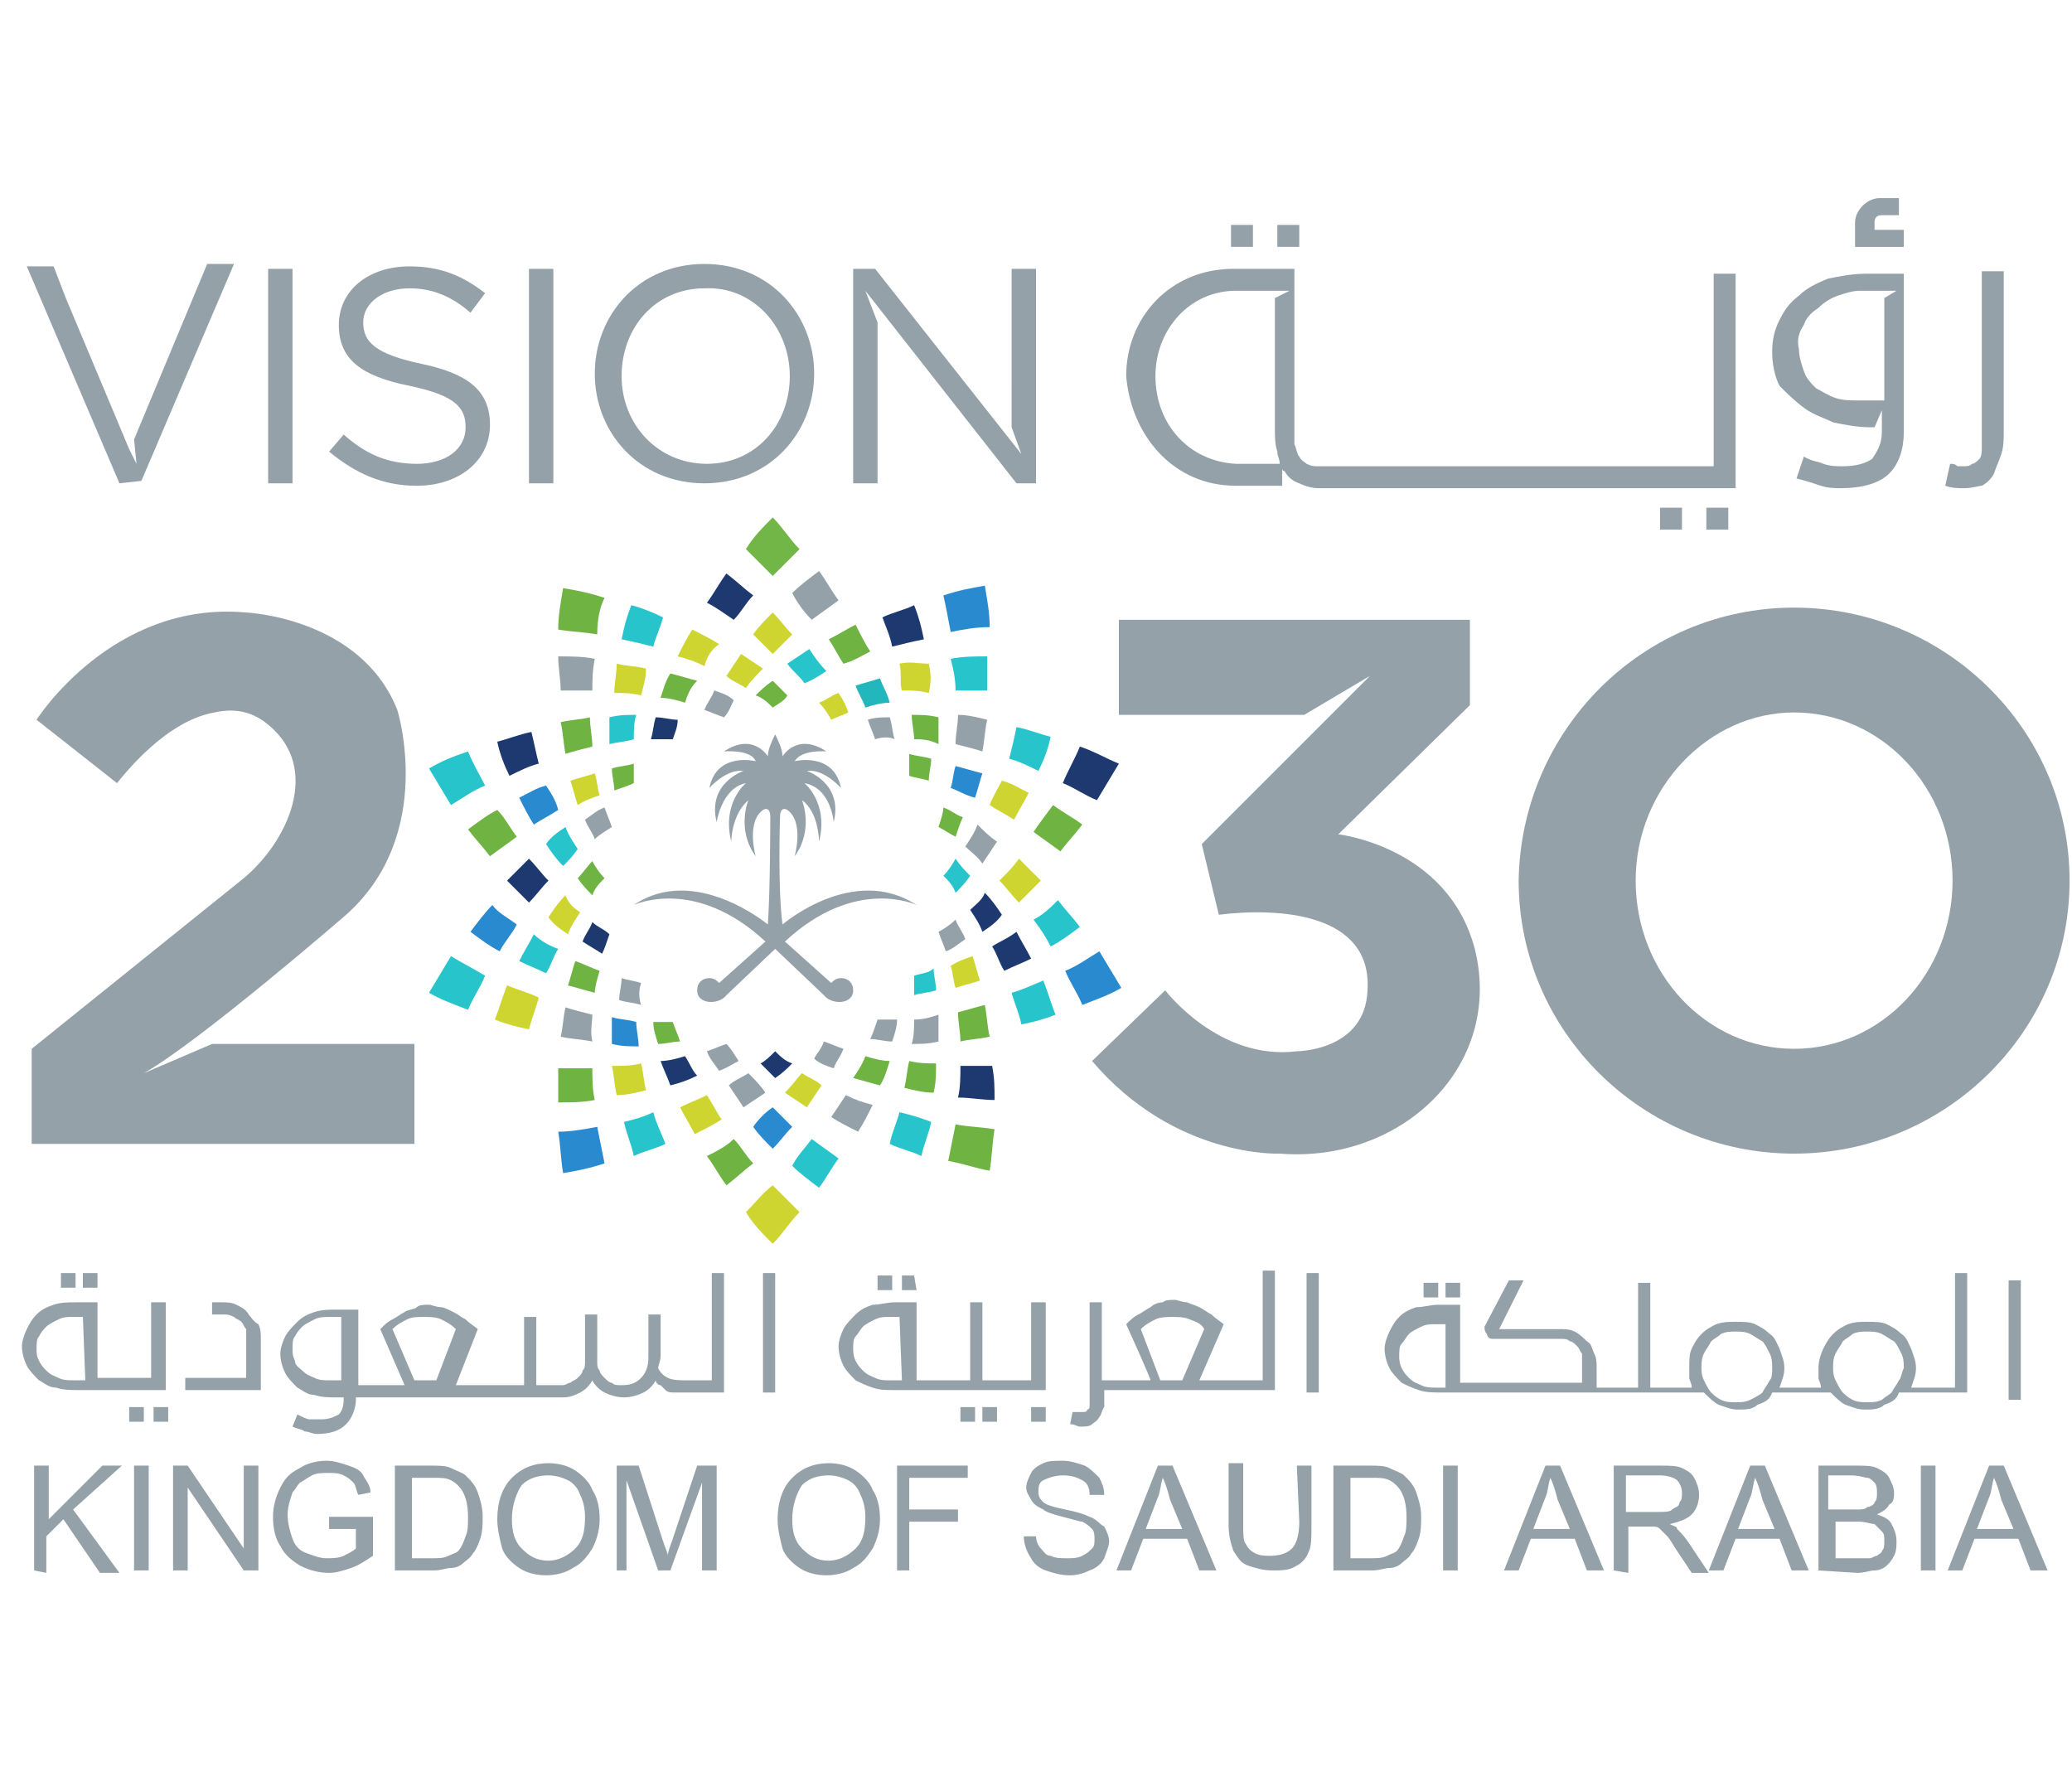 <?xml version="1.0" encoding="utf-8"?>
<!-- Generator: Adobe Illustrator 22.0.1, SVG Export Plug-In . SVG Version: 6.00 Build 0)  -->
<svg width="56" height="48" version="1.1" id="Layer_1" xmlns="http://www.w3.org/2000/svg" xmlns:xlink="http://www.w3.org/1999/xlink" x="0px" y="0px"
	 viewBox="0 0 85 57" style="enable-background:new 0 0 85 57;" xml:space="preserve">
<style type="text/css">
	.st0{fill:#CED430;}
	.st1{fill:#94A1A8;}
	.st2{fill:#71B646;}
	.st3{fill:#22B7BD;}
	.st4{fill:#6FB342;}
	.st5{fill:#28C4CB;}
	.st6{fill:#1D396F;}
	.st7{fill:#2A8ACF;}
</style>
<title>Group 60@3x</title>
<desc>Created with Sketch.</desc>
<g id="Page-1">
	<g id="Group-60">
		<path id="Shape" class="st0" d="M29,37c-0.4,0.2-0.7,0.3-1.1,0.5c0.2,0.4,0.4,0.7,0.6,1.1c0.4-0.2,0.8-0.4,1.1-0.6
			C29.4,37.7,29.2,37.3,29,37"/>
		<path id="Shape_1_" class="st1" d="M4.8,24.2l-3.3-2.6c0,0,3.1-4.9,8.6-4.4c0,0,4.7,0.2,6.2,4c0,0,1.6,5.1-2.1,8.4
			c0,0-6,5.2-8.3,6.5l2.8-1.2H17V39H1.3v-3.9l8.7-7c1.8-1.5,3.2-4.5,1-6.3c-0.6-0.5-1.3-0.7-2.2-0.5C7.1,21.6,5.6,23.2,4.8,24.2"/>
		<path id="Shape_2_" class="st1" d="M45.9,21.4v-3.9h14.4V21l-5.4,5.3c0,0,4.5,0.5,5.6,4.7c1.2,4.8-3,8.8-8,8.4
			c0,0-4.3,0.2-7.7-3.8l3-2.9c0,0,2.2,2.9,5.4,2.5c0,0,2.8,0,2.9-2.5c0.2-3.2-3.7-3.4-6.1-3.1l-0.7-2.9l6.9-6.9l-2.7,1.6H45.9
			L45.9,21.4z"/>
		<path class="st1" d="M73.6,17c-6.2,0-11.2,5-11.3,11.2c0,6.2,5.1,11.2,11.3,11.2c6.2,0,11.3-5,11.3-11.2S79.8,17,73.6,17z
			 M73.6,35.1c-3.6,0-6.5-3.1-6.5-6.9s3-6.9,6.5-6.9c3.6,0,6.5,3.1,6.5,6.9S77.2,35.1,73.6,35.1z"/>
		<path id="Shape_4_" class="st0" d="M31.7,18.9c0.3-0.3,0.5-0.5,0.8-0.8c-0.3-0.3-0.5-0.6-0.8-0.9c-0.3,0.3-0.6,0.6-0.8,0.9
			C31.1,18.3,31.4,18.6,31.7,18.9"/>
		<path id="Shape_5_" class="st2" d="M31.7,15.7c0.4-0.4,0.7-0.7,1.1-1.1c-0.4-0.4-0.7-0.9-1.1-1.3c-0.4,0.4-0.8,0.8-1.1,1.3
			C31,15,31.3,15.3,31.7,15.7"/>
		<path id="Shape_6_" class="st1" d="M33.3,17.5c0.4-0.3,0.7-0.5,1.1-0.8c-0.3-0.4-0.5-0.8-0.8-1.2c-0.4,0.3-0.8,0.6-1.1,0.9
			C32.7,16.8,33,17.2,33.3,17.5"/>
		<path id="Shape_7_" class="st3" d="M35.5,21.1c-0.1-0.3-0.3-0.6-0.4-0.9c0.3-0.1,0.7-0.2,1-0.3c0.1,0.3,0.3,0.6,0.4,1
			C36.2,20.9,35.8,21,35.5,21.1"/>
		<path id="Shape_8_" class="st0" d="M34.1,21.6c-0.1-0.2-0.3-0.5-0.5-0.7c0.3-0.1,0.5-0.3,0.8-0.4c0.2,0.3,0.3,0.5,0.4,0.8
			C34.6,21.4,34.3,21.5,34.1,21.6"/>
		<path id="Shape_9_" class="st4" d="M34.6,19.3c-0.2-0.3-0.4-0.7-0.6-1c0.4-0.2,0.7-0.4,1.1-0.6c0.2,0.4,0.4,0.8,0.6,1.1
			C35.3,19,35,19.2,34.6,19.3"/>
		<path id="Shape_10_" class="st5" d="M33,20.1c-0.2-0.3-0.5-0.5-0.7-0.8c0.3-0.2,0.6-0.4,0.9-0.6c0.2,0.3,0.4,0.6,0.7,0.9
			C33.6,19.8,33.3,20,33,20.1"/>
		<path id="Shape_11_" class="st6" d="M30.1,17.5c0.3-0.3,0.5-0.7,0.8-1c-0.4-0.3-0.7-0.6-1.1-0.9c-0.3,0.4-0.5,0.8-0.8,1.2
			C29.4,17,29.8,17.3,30.1,17.5"/>
		<path id="Shape_12_" class="st7" d="M31.7,37.5c0.3,0.3,0.5,0.5,0.8,0.8c-0.3,0.3-0.5,0.6-0.8,0.9c-0.3-0.3-0.6-0.6-0.8-0.9
			C31.1,38,31.4,37.7,31.7,37.5"/>
		<path id="Shape_13_" class="st0" d="M31.7,40.7c0.4,0.4,0.7,0.7,1.1,1.1c-0.4,0.4-0.7,0.9-1.1,1.3c-0.4-0.4-0.8-0.8-1.1-1.3
			C31,41.4,31.3,41,31.7,40.7"/>
		<path id="Shape_14_" class="st5" d="M33.3,38.8c0.4,0.3,0.7,0.5,1.1,0.8c-0.3,0.4-0.5,0.8-0.8,1.2c-0.4-0.3-0.8-0.6-1.1-0.9
			C32.7,39.5,33,39.2,33.3,38.8"/>
		<path id="Shape_15_" class="st4" d="M30.1,38.8c0.3,0.3,0.5,0.7,0.8,1c-0.4,0.3-0.7,0.6-1.1,0.9c-0.3-0.4-0.5-0.8-0.8-1.2
			C29.4,39.3,29.8,39.1,30.1,38.8"/>
		<path id="Shape_16_" class="st0" d="M37,20.4c0.4,0,0.7,0,1.1,0.1c0.1-0.4,0.1-0.8,0-1.2c-0.4,0-0.8-0.1-1.2,0
			C37,19.7,36.9,20.1,37,20.4"/>
		<path id="Shape_17_" class="st7" d="M39,18c0.5-0.1,1-0.2,1.6-0.2c0-0.6-0.1-1.1-0.2-1.7c-0.6,0.1-1.1,0.2-1.7,0.4
			C38.8,16.9,38.9,17.5,39,18"/>
		<path id="Shape_18_" class="st5" d="M39.2,20.4h1.3V19c-0.5,0-1,0-1.5,0.1C39.1,19.5,39.2,19.9,39.2,20.4"/>
		<path id="Shape_19_" class="st1" d="M39.2,22.6c0-0.4,0.1-0.8,0.1-1.2c0.4,0,0.8,0.1,1.2,0.2c-0.1,0.4-0.1,0.8-0.2,1.3
			C40,22.8,39.6,22.7,39.2,22.6"/>
		<path id="Shape_20_" class="st4" d="M37.5,22.4c0-0.3-0.1-0.7-0.1-1c0.4,0,0.7,0,1.1,0.1v1.1C38.1,22.4,37.8,22.4,37.5,22.4"/>
		<path id="Shape_21_" class="st1" d="M35.9,22.4c-0.1-0.3-0.2-0.5-0.3-0.8c0.3-0.1,0.6-0.1,0.9-0.1c0.1,0.3,0.1,0.6,0.2,0.9
			C36.5,22.3,36.2,22.3,35.9,22.4"/>
		<path id="Shape_22_" class="st6" d="M36.6,18.6c0.4-0.1,0.8-0.2,1.3-0.3c-0.1-0.5-0.2-0.9-0.4-1.4c-0.4,0.2-0.9,0.3-1.3,0.5
			C36.3,17.7,36.5,18.1,36.6,18.6"/>
		<path id="Shape_23_" class="st0" d="M26.3,35.7c0.1,0.4,0.1,0.7,0.2,1.1c-0.4,0.1-0.8,0.2-1.2,0.2c-0.1-0.4-0.1-0.8-0.2-1.2
			C25.6,35.8,25.9,35.8,26.3,35.7"/>
		<path id="Shape_24_" class="st7" d="M26.1,34c0,0.3,0.1,0.7,0.1,1c-0.4,0-0.7,0-1.1-0.1v-1.1C25.4,33.9,25.8,33.9,26.1,34"/>
		<path id="Shape_25_" class="st7" d="M24.5,38.3c0.1,0.5,0.2,1,0.3,1.5c-0.6,0.2-1.1,0.3-1.7,0.4c-0.1-0.6-0.1-1.1-0.2-1.7
			C23.4,38.5,24,38.4,24.5,38.3"/>
		<path id="Shape_26_" class="st5" d="M26.8,37.7c0.1,0.4,0.3,0.8,0.5,1.3c-0.4,0.2-0.9,0.3-1.3,0.5c-0.1-0.5-0.3-0.9-0.4-1.4
			C26,38,26.4,37.9,26.8,37.7"/>
		<path id="Shape_27_" class="st1" d="M30.7,36.1c-0.3,0.2-0.6,0.3-0.8,0.5c0.2,0.3,0.4,0.6,0.6,0.9c0.3-0.2,0.6-0.4,0.9-0.6
			C31.2,36.6,30.9,36.3,30.7,36.1"/>
		<path id="Shape_28_" class="st1" d="M29.8,34.9c-0.3,0.1-0.5,0.2-0.8,0.3c0.1,0.3,0.3,0.5,0.5,0.8c0.3-0.1,0.6-0.3,0.8-0.4
			C30.1,35.3,30,35.1,29.8,34.9"/>
		<path id="Shape_29_" class="st6" d="M28.1,35.4c-0.3,0.1-0.7,0.2-1,0.2c0.1,0.3,0.3,0.7,0.4,1c0.4-0.1,0.7-0.2,1.1-0.4
			C28.4,36,28.3,35.7,28.1,35.4"/>
		<path id="Shape_30_" class="st4" d="M27.6,34h-0.8c0,0.3,0.1,0.6,0.2,0.9c0.3,0,0.6-0.1,0.9-0.1C27.8,34.5,27.7,34.3,27.6,34"/>
		<path id="Shape_31_" class="st4" d="M24.3,35.9c0,0.4,0,0.9,0.1,1.3c-0.5,0.1-1,0.1-1.5,0.1v-1.4C23.4,35.9,23.8,35.9,24.3,35.9"
			/>
		<path id="Shape_32_" class="st0" d="M40.6,25.1c0.3,0.2,0.7,0.4,1,0.6c0.2-0.4,0.4-0.7,0.6-1.1c-0.4-0.2-0.7-0.4-1.1-0.5
			C40.9,24.5,40.7,24.8,40.6,25.1"/>
		<path id="Shape_33_" class="st4" d="M37.3,23.9c0.3,0.1,0.5,0.1,0.8,0.2c0-0.3,0.1-0.6,0.1-0.9c-0.3-0.1-0.6-0.1-0.9-0.2V23.9"/>
		<path id="Shape_34_" class="st7" d="M39,24.4c0.3,0.1,0.6,0.3,1,0.4c0.1-0.3,0.2-0.7,0.3-1c-0.4-0.1-0.7-0.2-1.1-0.3
			C39.1,23.8,39.1,24.1,39,24.4"/>
		<path id="Shape_35_" class="st6" d="M43.6,24.2c0.5,0.2,0.9,0.5,1.4,0.7c0.3-0.5,0.6-1,0.9-1.5c-0.5-0.2-1-0.5-1.6-0.7
			C44.1,23.2,43.8,23.7,43.6,24.2"/>
		<path id="Shape_36_" class="st4" d="M42.4,26.2c0.4,0.3,0.7,0.5,1.1,0.8c0.3-0.4,0.6-0.7,0.9-1.1c-0.4-0.3-0.8-0.5-1.2-0.8
			C42.9,25.5,42.6,25.9,42.4,26.2"/>
		<path id="Shape_37_" class="st5" d="M41.4,23.2c0.4,0.1,0.8,0.3,1.2,0.5c0.2-0.4,0.4-0.9,0.5-1.4c-0.4-0.1-0.9-0.3-1.4-0.4
			C41.6,22.4,41.5,22.8,41.4,23.2"/>
		<path id="Shape_38_" class="st5" d="M22.9,31c-0.2,0.3-0.3,0.7-0.5,1c-0.4-0.2-0.7-0.3-1.1-0.5c0.2-0.4,0.4-0.7,0.6-1.1
			C22.2,30.7,22.6,30.9,22.9,31"/>
		<path id="Shape_39_" class="st4" d="M24.8,28.1c-0.2,0.2-0.4,0.4-0.5,0.7c-0.2-0.2-0.4-0.4-0.6-0.7c0.2-0.2,0.4-0.5,0.6-0.7
			C24.4,27.6,24.6,27.9,24.8,28.1"/>
		<path id="Shape_40_" class="st0" d="M23.8,29.5c-0.2,0.3-0.4,0.6-0.5,0.9c-0.3-0.2-0.6-0.4-0.8-0.7c0.2-0.3,0.4-0.6,0.7-0.9
			C23.3,29.1,23.5,29.3,23.8,29.5"/>
		<path id="Shape_41_" class="st5" d="M19.9,32.1c-0.2,0.5-0.5,0.9-0.7,1.4c-0.5-0.2-1.1-0.4-1.6-0.7c0.3-0.5,0.6-1,0.9-1.5
			C19,31.6,19.4,31.8,19.9,32.1"/>
		<path id="Shape_42_" class="st0" d="M22.1,33c-0.1,0.4-0.3,0.9-0.4,1.3c-0.5-0.1-0.9-0.2-1.4-0.4c0.2-0.5,0.3-0.9,0.5-1.4
			C21.3,32.7,21.7,32.8,22.1,33"/>
		<path id="Shape_43_" class="st1" d="M26.3,32.4c-0.3-0.1-0.5-0.1-0.8-0.2c0,0.3-0.1,0.6-0.1,0.9c0.3,0.1,0.6,0.1,0.9,0.2
			C26.2,33,26.2,32.7,26.3,32.4"/>
		<path id="Shape_44_" class="st1" d="M24.3,33.7c-0.4-0.1-0.8-0.2-1.1-0.3c-0.1,0.4-0.1,0.8-0.2,1.2c0.4,0.1,0.8,0.1,1.3,0.2
			C24.2,34.4,24.3,34,24.3,33.7"/>
		<path id="Shape_45_" class="st4" d="M24.6,31.9c-0.3-0.1-0.7-0.3-1-0.4c-0.1,0.3-0.2,0.7-0.3,1c0.4,0.1,0.7,0.2,1.1,0.3
			C24.4,32.6,24.5,32.2,24.6,31.9"/>
		<path id="Shape_46_" class="st6" d="M25,30.4c-0.2-0.2-0.5-0.3-0.7-0.5c-0.1,0.3-0.3,0.5-0.4,0.8c0.3,0.2,0.5,0.3,0.8,0.5
			C24.8,31,24.9,30.7,25,30.4"/>
		<path id="Shape_47_" class="st7" d="M21.2,30c-0.2,0.4-0.5,0.7-0.7,1.1c-0.4-0.2-0.8-0.5-1.2-0.8c0.3-0.4,0.6-0.8,0.9-1.1
			C20.4,29.5,20.8,29.7,21.2,30"/>
		<path id="Shape_48_" class="st6" d="M40.7,30.9c0.2,0.3,0.3,0.7,0.5,1c0.4-0.2,0.7-0.3,1.1-0.5c-0.2-0.4-0.4-0.7-0.6-1.1
			C41.3,30.6,41,30.7,40.7,30.9"/>
		<path id="Shape_49_" class="st1" d="M39.6,26.8c0.2,0.2,0.5,0.4,0.7,0.7c0.2-0.3,0.4-0.6,0.6-0.9c-0.3-0.2-0.5-0.4-0.8-0.7
			C40,26.2,39.8,26.5,39.6,26.8"/>
		<path id="Shape_50_" class="st5" d="M38.7,28c0.2,0.2,0.4,0.4,0.5,0.7c0.2-0.2,0.4-0.4,0.6-0.7c-0.2-0.2-0.4-0.4-0.6-0.7
			C39.1,27.5,38.9,27.8,38.7,28"/>
		<path id="Shape_51_" class="st0" d="M41,28.2c0.3,0.3,0.5,0.6,0.8,0.9c0.3-0.3,0.6-0.6,0.9-0.9c-0.3-0.3-0.6-0.6-0.9-0.9
			C41.6,27.6,41.3,27.9,41,28.2"/>
		<path id="Shape_52_" class="st6" d="M39.8,29.4c0.2,0.3,0.4,0.6,0.5,0.9c0.3-0.2,0.6-0.4,0.8-0.7c-0.2-0.3-0.4-0.6-0.7-0.9
			C40.3,29,40,29.2,39.8,29.4"/>
		<path id="Shape_53_" class="st7" d="M43.7,31.9c0.2,0.5,0.5,0.9,0.7,1.4c0.5-0.2,1.1-0.4,1.6-0.7c-0.3-0.5-0.6-1-0.9-1.5
			C44.6,31.4,44.2,31.7,43.7,31.9"/>
		<path id="Shape_54_" class="st4" d="M38.5,26c0.2,0.1,0.5,0.3,0.7,0.4c0.1-0.3,0.2-0.6,0.3-0.8c-0.3-0.1-0.5-0.3-0.8-0.4
			C38.7,25.4,38.6,25.7,38.5,26"/>
		<path id="Shape_55_" class="st5" d="M41.5,32.8c0.1,0.4,0.3,0.8,0.4,1.3c0.5-0.1,0.9-0.2,1.4-0.4c-0.2-0.5-0.3-0.9-0.5-1.4
			C42.3,32.5,41.9,32.7,41.5,32.8"/>
		<path id="Shape_56_" class="st5" d="M42.4,29.8c0.3,0.4,0.5,0.7,0.7,1.1c0.4-0.2,0.8-0.5,1.2-0.8c-0.3-0.4-0.6-0.7-0.9-1.1
			C43.1,29.3,42.8,29.6,42.4,29.8"/>
		<path id="Shape_57_" class="st7" d="M22.9,25.3c-0.3,0.2-0.7,0.4-1,0.6c-0.2-0.3-0.4-0.7-0.6-1.1c0.4-0.2,0.7-0.4,1.1-0.5
			C22.6,24.6,22.8,24.9,22.9,25.3"/>
		<path id="Shape_58_" class="st5" d="M19.9,24.3c-0.5,0.2-0.9,0.5-1.4,0.8c-0.3-0.5-0.6-1-0.9-1.5c0.5-0.3,1-0.5,1.6-0.7
			C19.4,23.4,19.7,23.9,19.9,24.3"/>
		<path id="Shape_59_" class="st4" d="M21.2,26.4c-0.4,0.3-0.7,0.5-1.1,0.8c-0.3-0.4-0.6-0.7-0.9-1.1c0.4-0.3,0.8-0.6,1.2-0.8
			C20.7,25.6,20.9,26,21.2,26.4"/>
		<path id="Shape_60_" class="st6" d="M22.5,28.2c-0.3-0.3-0.5-0.6-0.8-0.9c-0.3,0.3-0.6,0.6-0.9,0.9c0.3,0.3,0.6,0.6,0.9,0.9
			C22,28.8,22.2,28.5,22.5,28.2"/>
		<path id="Shape_61_" class="st5" d="M23.7,26.9c-0.2-0.3-0.4-0.6-0.5-0.9c-0.3,0.2-0.6,0.4-0.8,0.7c0.2,0.3,0.4,0.6,0.7,0.9
			C23.3,27.4,23.5,27.2,23.7,26.9"/>
		<path id="Shape_62_" class="st6" d="M22.1,23.4c-0.4,0.1-0.8,0.3-1.2,0.5c-0.2-0.4-0.4-0.9-0.5-1.4c0.4-0.1,0.9-0.3,1.4-0.4
			C21.9,22.5,22,23,22.1,23.4"/>
		<path id="Shape_63_" class="st4" d="M37.3,35.6c-0.1,0.4-0.1,0.7-0.2,1.1c0.4,0.1,0.8,0.2,1.2,0.2c0.1-0.4,0.1-0.8,0.1-1.2
			C38.1,35.7,37.7,35.7,37.3,35.6"/>
		<path id="Shape_64_" class="st0" d="M39,31.7c0.1,0.3,0.1,0.6,0.2,0.9c0.3-0.1,0.7-0.2,1-0.3c-0.1-0.3-0.2-0.7-0.3-1
			C39.6,31.4,39.3,31.5,39,31.7"/>
		<path id="Shape_65_" class="st5" d="M37.5,32.1v0.8c0.3-0.1,0.6-0.1,0.9-0.2c0-0.3-0.1-0.6-0.1-0.9C38.1,32,37.8,32,37.5,32.1"/>
		<path id="Shape_66_" class="st4" d="M39.3,33.6c0,0.4,0.1,0.8,0.1,1.2c0.4-0.1,0.8-0.1,1.2-0.2c-0.1-0.4-0.1-0.8-0.2-1.3
			C40,33.4,39.7,33.5,39.3,33.6"/>
		<path id="Shape_67_" class="st1" d="M37.5,33.9c0,0.3,0,0.7-0.1,1c0.4,0,0.7,0,1.1-0.1v-1.1C38.2,33.8,37.9,33.9,37.5,33.9"/>
		<path id="Shape_68_" class="st4" d="M39.2,38.2c-0.1,0.5-0.2,1-0.3,1.5c0.6,0.1,1.1,0.3,1.7,0.4c0.1-0.6,0.1-1.1,0.2-1.7
			C40.2,38.3,39.7,38.3,39.2,38.2"/>
		<path id="Shape_69_" class="st1" d="M38.5,30.3c0.1,0.3,0.2,0.5,0.3,0.8c0.3-0.1,0.5-0.3,0.8-0.5c-0.1-0.3-0.3-0.5-0.4-0.8
			C39,30,38.7,30.2,38.5,30.3"/>
		<path id="Shape_70_" class="st5" d="M36.9,37.7c-0.1,0.4-0.3,0.8-0.4,1.3c0.4,0.2,0.9,0.3,1.3,0.5c0.1-0.5,0.3-0.9,0.4-1.4
			C37.7,37.9,37.3,37.8,36.9,37.7"/>
		<path id="Shape_71_" class="st0" d="M32.9,36.1c0.3,0.2,0.6,0.3,0.8,0.5c-0.2,0.3-0.4,0.6-0.6,0.9c-0.3-0.2-0.6-0.4-0.9-0.6
			C32.5,36.6,32.7,36.3,32.9,36.1"/>
		<path id="Shape_72_" class="st1" d="M33.8,34.8c0.3,0.1,0.5,0.2,0.8,0.3c-0.1,0.3-0.3,0.5-0.4,0.8c-0.3-0.1-0.6-0.2-0.8-0.4
			C33.5,35.3,33.7,35.1,33.8,34.8"/>
		<path id="Shape_73_" class="st1" d="M34.7,37c0.4,0.2,0.7,0.3,1.1,0.4c-0.2,0.4-0.4,0.8-0.6,1.1c-0.4-0.2-0.8-0.4-1.1-0.6
			C34.3,37.6,34.5,37.3,34.7,37"/>
		<path id="Shape_74_" class="st4" d="M35.5,35.4c0.3,0.1,0.7,0.2,1,0.2c-0.1,0.3-0.2,0.7-0.4,1c-0.4-0.1-0.7-0.2-1.1-0.3
			C35.2,36,35.4,35.7,35.5,35.4"/>
		<path id="Shape_75_" class="st6" d="M31.8,35.2c0.2,0.2,0.4,0.4,0.7,0.5c-0.2,0.2-0.4,0.4-0.7,0.6c-0.2-0.2-0.4-0.4-0.6-0.6
			C31.4,35.6,31.6,35.4,31.8,35.2"/>
		<path id="Shape_76_" class="st1" d="M36,33.9h0.8c0,0.3-0.1,0.6-0.2,0.9c-0.3,0-0.6-0.1-0.9-0.1C35.8,34.5,35.9,34.2,36,33.9"/>
		<path id="Shape_77_" class="st6" d="M39.4,35.8c0,0.4,0,0.9-0.1,1.3c0.5,0,1,0.1,1.5,0.1c0-0.5,0-0.9-0.1-1.4
			C40.3,35.8,39.8,35.8,39.4,35.8"/>
		<path id="Shape_78_" class="st0" d="M26.3,20.6c-0.4-0.1-0.7-0.1-1.1-0.1c0-0.4,0.1-0.8,0.1-1.2c0.4,0.1,0.8,0.1,1.2,0.2
			C26.5,19.9,26.4,20.2,26.3,20.6"/>
		<path id="Shape_79_" class="st0" d="M30.6,20.3c-0.3-0.2-0.6-0.3-0.8-0.5c0.2-0.3,0.4-0.6,0.6-0.9c0.3,0.2,0.6,0.4,0.9,0.6
			C31.1,19.7,30.8,20,30.6,20.3"/>
		<path id="Shape_80_" class="st1" d="M29.7,21.5c-0.3-0.1-0.5-0.2-0.8-0.3c0.1-0.3,0.3-0.5,0.4-0.8c0.3,0.1,0.6,0.2,0.8,0.4
			C30,21,29.9,21.3,29.7,21.5"/>
		<path id="Shape_81_" class="st0" d="M28.9,19.4c-0.4-0.2-0.7-0.3-1.1-0.4c0.2-0.4,0.4-0.8,0.6-1.1c0.4,0.2,0.8,0.4,1.1,0.6
			C29.2,18.7,29,19,28.9,19.4"/>
		<path id="Shape_82_" class="st4" d="M28.1,20.9c-0.3-0.1-0.7-0.2-1-0.2c0.1-0.3,0.2-0.7,0.4-1c0.4,0.1,0.7,0.2,1.1,0.3
			C28.3,20.3,28.2,20.6,28.1,20.9"/>
		<path id="Shape_83_" class="st4" d="M24.5,18.1c-0.5-0.1-1-0.1-1.6-0.2c0-0.6,0.1-1.1,0.2-1.7c0.6,0.1,1.1,0.2,1.7,0.4
			C24.6,17,24.5,17.5,24.5,18.1"/>
		<path id="Shape_84_" class="st4" d="M31.7,21.1c-0.2-0.2-0.4-0.4-0.7-0.5c0.2-0.2,0.4-0.4,0.7-0.6c0.2,0.2,0.4,0.4,0.6,0.6
			C32.2,20.8,32,20.9,31.7,21.1"/>
		<path id="Shape_85_" class="st1" d="M24.3,20.4H23c0-0.5-0.1-0.9-0.1-1.4c0.5,0,1,0,1.5,0.1C24.3,19.6,24.3,20,24.3,20.4"/>
		<path id="Shape_86_" class="st0" d="M24.6,24.7c-0.1-0.3-0.1-0.6-0.2-0.9c-0.3,0.1-0.7,0.2-1,0.3c0.1,0.3,0.2,0.7,0.3,1
			C24,24.9,24.3,24.8,24.6,24.7"/>
		<path id="Shape_87_" class="st4" d="M26,24.2v-0.8c-0.3,0.1-0.6,0.1-0.9,0.2c0,0.3,0.1,0.6,0.1,0.9C25.5,24.4,25.8,24.3,26,24.2"
			/>
		<path id="Shape_88_" class="st4" d="M24.3,22.7c0-0.4-0.1-0.8-0.1-1.2c-0.4,0.1-0.8,0.1-1.2,0.2c0.1,0.4,0.1,0.8,0.2,1.3
			C23.5,22.9,23.9,22.8,24.3,22.7"/>
		<path id="Shape_89_" class="st5" d="M26,22.4c0-0.3,0-0.7,0.1-1c-0.4,0-0.7,0-1.1,0.1v1.1C25.4,22.5,25.7,22.5,26,22.4"/>
		<path id="Shape_90_" class="st1" d="M25.1,26c-0.1-0.3-0.2-0.5-0.3-0.8c-0.3,0.1-0.5,0.3-0.8,0.5c0.1,0.3,0.3,0.5,0.4,0.8
			C24.6,26.3,24.8,26.2,25.1,26"/>
		<path id="Shape_91_" class="st6" d="M27.6,22.4c0.1-0.3,0.2-0.5,0.2-0.8c-0.3,0-0.6-0.1-0.9-0.1c-0.1,0.3-0.1,0.6-0.2,0.9
			C27,22.4,27.3,22.4,27.6,22.4"/>
		<path id="Shape_92_" class="st5" d="M26.8,18.6c-0.4-0.1-0.8-0.2-1.3-0.3c0.1-0.5,0.2-0.9,0.4-1.4c0.4,0.1,0.9,0.3,1.3,0.5
			C27.1,17.8,26.9,18.2,26.8,18.6"/>
		<path id="Shape_93_" class="st1" d="M1.4,56.5v-4.3H2v2.2l2.2-2.2H5L3,54l1.9,2.6H4.1l-1.5-2.2l-0.7,0.7v1.5L1.4,56.5L1.4,56.5z
			 M79.9,56.5l1.7-4.3h0.6l1.8,4.3h-0.7l-0.5-1.3H81l-0.5,1.3H79.9z M81.1,54.8h1.5l-0.5-1.2c-0.1-0.4-0.2-0.7-0.3-0.9
			c-0.1,0.3-0.1,0.6-0.2,0.8L81.1,54.8z M78.8,52.2h0.6v4.3h-0.6V52.2z M74.6,56.5v-4.3h1.6c0.3,0,0.6,0,0.8,0.1
			c0.2,0.1,0.4,0.2,0.5,0.4s0.2,0.4,0.2,0.6s0,0.4-0.2,0.5c-0.1,0.2-0.3,0.3-0.5,0.4c0.3,0.1,0.5,0.2,0.6,0.4
			c0.1,0.2,0.2,0.4,0.2,0.7c0,0.2,0,0.4-0.1,0.6c-0.1,0.2-0.2,0.3-0.3,0.4c-0.1,0.1-0.3,0.2-0.5,0.2c-0.2,0-0.4,0.1-0.7,0.1
			L74.6,56.5L74.6,56.5z M75.2,54h0.9c0.3,0,0.4,0,0.5-0.1c0.1,0,0.3-0.1,0.3-0.2c0.1-0.1,0.1-0.2,0.1-0.4c0-0.1,0-0.3-0.1-0.4
			c-0.1-0.1-0.2-0.2-0.3-0.2s-0.3-0.1-0.7-0.1H75V54H75.2z M75.2,56h1.1h0.4c0.1,0,0.2-0.1,0.3-0.1c0.1-0.1,0.2-0.1,0.2-0.2
			c0.1-0.1,0.1-0.2,0.1-0.4s0-0.3-0.1-0.4c-0.1-0.1-0.2-0.2-0.3-0.3c-0.1,0-0.4-0.1-0.6-0.1h-1V56H75.2z M70.1,56.5l1.7-4.3h0.6
			l1.8,4.3h-0.7L73,55.2h-1.8l-0.5,1.3H70.1z M71.3,54.8h1.5l-0.5-1.2c-0.1-0.4-0.2-0.7-0.3-0.9c-0.1,0.3-0.1,0.6-0.2,0.8L71.3,54.8
			z M66.2,56.5v-4.3h1.9c0.4,0,0.7,0,0.9,0.1c0.2,0.1,0.4,0.2,0.5,0.4s0.2,0.4,0.2,0.7c0,0.3-0.1,0.6-0.3,0.8
			c-0.2,0.2-0.5,0.3-0.9,0.4c0.2,0.1,0.3,0.1,0.3,0.2c0.2,0.2,0.3,0.3,0.5,0.6l0.8,1.2h-0.7l-0.6-0.9c-0.2-0.3-0.3-0.5-0.4-0.6
			c-0.1-0.1-0.2-0.2-0.3-0.3c-0.1-0.1-0.2-0.1-0.3-0.1h-0.3h-0.7v1.9L66.2,56.5L66.2,56.5z M66.8,54.1H68c0.3,0,0.5,0,0.6-0.1
			s0.3-0.1,0.3-0.3c0.1-0.1,0.1-0.2,0.1-0.4s-0.1-0.4-0.2-0.5c-0.1-0.1-0.4-0.2-0.7-0.2h-1.4v1.5H66.8z M61.7,56.5l1.7-4.3H64
			l1.8,4.3h-0.7l-0.5-1.3h-1.8l-0.5,1.3H61.7z M62.9,54.8h1.5l-0.5-1.2c-0.1-0.4-0.2-0.7-0.3-0.9c-0.1,0.3-0.1,0.6-0.2,0.8
			L62.9,54.8z M59.2,52.2h0.6v4.3h-0.6V52.2z M54.7,56.5v-4.3h1.5c0.3,0,0.6,0,0.8,0.1c0.2,0.1,0.5,0.2,0.6,0.3
			c0.2,0.2,0.4,0.4,0.5,0.7c0.1,0.3,0.2,0.6,0.2,1c0,0.3,0,0.6-0.1,0.9c-0.1,0.3-0.2,0.5-0.3,0.6c-0.1,0.2-0.3,0.3-0.4,0.4
			c-0.1,0.1-0.3,0.2-0.5,0.2s-0.4,0.1-0.7,0.1H54.7z M55.3,56h0.9c0.3,0,0.5,0,0.7-0.1c0.2-0.1,0.3-0.1,0.4-0.2
			c0.1-0.1,0.2-0.3,0.3-0.6c0.1-0.2,0.1-0.5,0.1-0.8c0-0.5-0.1-0.8-0.2-1s-0.3-0.4-0.5-0.5c-0.2-0.1-0.4-0.1-0.7-0.1h-0.9V56H55.3z
			 M53.2,52.2h0.6v2.5c0,0.4,0,0.8-0.1,1c-0.1,0.3-0.3,0.5-0.5,0.6c-0.3,0.2-0.6,0.2-1,0.2c-0.4,0-0.7-0.1-1-0.2
			c-0.3-0.1-0.4-0.3-0.6-0.6c-0.1-0.3-0.2-0.6-0.2-1.1v-2.5H51v2.5c0,0.4,0,0.7,0.1,0.8c0.1,0.2,0.2,0.3,0.4,0.4
			c0.2,0.1,0.4,0.1,0.6,0.1c0.4,0,0.7-0.1,0.9-0.3c0.2-0.2,0.3-0.6,0.3-1.1L53.2,52.2L53.2,52.2z M45.8,56.5l1.7-4.3h0.6l1.8,4.3
			h-0.7l-0.5-1.3h-1.8l-0.5,1.3H45.8z M47,54.8h1.5L48,53.6c-0.1-0.4-0.2-0.7-0.3-0.9c-0.1,0.3-0.1,0.6-0.2,0.8L47,54.8z M42,55.1
			h0.5c0,0.2,0.1,0.4,0.2,0.5c0.1,0.1,0.2,0.3,0.4,0.3c0.2,0.1,0.4,0.1,0.7,0.1c0.2,0,0.4,0,0.6-0.1c0.2-0.1,0.3-0.2,0.4-0.3
			c0.1-0.1,0.1-0.2,0.1-0.4c0-0.1,0-0.3-0.1-0.4c-0.1-0.1-0.2-0.2-0.4-0.3c-0.1,0-0.4-0.1-0.8-0.2c-0.4-0.1-0.7-0.2-0.8-0.3
			c-0.2-0.1-0.4-0.2-0.5-0.4c-0.1-0.2-0.2-0.3-0.2-0.5c0-0.2,0.1-0.4,0.2-0.6c0.1-0.2,0.3-0.3,0.5-0.4C43,52,43.3,52,43.6,52
			c0.3,0,0.6,0.1,0.9,0.2c0.2,0.1,0.4,0.3,0.6,0.5c0.1,0.2,0.2,0.4,0.2,0.7h-0.6c0-0.3-0.1-0.5-0.3-0.6c-0.2-0.1-0.4-0.2-0.8-0.2
			c-0.3,0-0.6,0.1-0.8,0.2c-0.2,0.1-0.2,0.3-0.2,0.5s0.1,0.3,0.2,0.4c0.1,0.1,0.4,0.2,0.9,0.3s0.8,0.2,1,0.3
			c0.3,0.1,0.4,0.3,0.6,0.4c0.1,0.2,0.2,0.4,0.2,0.6s-0.1,0.4-0.2,0.7c-0.1,0.2-0.3,0.4-0.6,0.5c-0.2,0.1-0.5,0.2-0.8,0.2
			c-0.4,0-0.7-0.1-1-0.2c-0.3-0.1-0.5-0.3-0.6-0.5C42.1,55.7,42,55.4,42,55.1L42,55.1z M36.8,56.5v-4.3h2.9v0.5h-2.4V54h2v0.5h-2v2
			H36.8z M31.9,54.4c0-0.7,0.2-1.3,0.6-1.7c0.4-0.4,0.9-0.6,1.5-0.6c0.4,0,0.8,0.1,1.1,0.3c0.3,0.2,0.6,0.5,0.7,0.8
			c0.2,0.3,0.3,0.7,0.3,1.2c0,0.4-0.1,0.8-0.3,1.2c-0.2,0.3-0.4,0.6-0.8,0.8c-0.3,0.2-0.7,0.3-1.1,0.3c-0.4,0-0.8-0.1-1.1-0.3
			c-0.3-0.2-0.6-0.5-0.7-0.8C32,55.2,31.9,54.8,31.9,54.4L31.9,54.4z M32.5,54.4c0,0.5,0.1,0.9,0.4,1.2c0.3,0.3,0.6,0.5,1.1,0.5
			c0.4,0,0.8-0.2,1.1-0.5c0.3-0.3,0.4-0.7,0.4-1.3c0-0.4-0.1-0.7-0.2-0.9c-0.1-0.3-0.3-0.5-0.5-0.6c-0.2-0.1-0.5-0.2-0.8-0.2
			c-0.4,0-0.8,0.1-1.1,0.4C32.7,53.3,32.5,53.8,32.5,54.4L32.5,54.4z M25.3,56.5v-4.3h0.9l1,3.1c0.1,0.3,0.2,0.5,0.2,0.6
			c0-0.2,0.1-0.4,0.2-0.7l1-3h0.8v4.3h-0.6v-3.6l-1.3,3.6H27l-1.3-3.7v3.7H25.3L25.3,56.5z M20.4,54.4c0-0.7,0.2-1.3,0.6-1.7
			c0.4-0.4,0.9-0.6,1.5-0.6c0.4,0,0.8,0.1,1.1,0.3c0.3,0.2,0.6,0.5,0.7,0.8c0.2,0.3,0.3,0.7,0.3,1.2c0,0.4-0.1,0.8-0.3,1.2
			c-0.2,0.3-0.4,0.6-0.8,0.8c-0.3,0.2-0.7,0.3-1.1,0.3s-0.8-0.1-1.1-0.3c-0.3-0.2-0.6-0.5-0.7-0.8C20.5,55.2,20.4,54.8,20.4,54.4
			L20.4,54.4z M21,54.4c0,0.5,0.1,0.9,0.4,1.2c0.3,0.3,0.6,0.5,1.1,0.5c0.4,0,0.8-0.2,1.1-0.5c0.3-0.3,0.4-0.7,0.4-1.3
			c0-0.4-0.1-0.7-0.2-0.9c-0.1-0.3-0.3-0.5-0.5-0.6c-0.2-0.1-0.5-0.2-0.8-0.2c-0.4,0-0.8,0.1-1.1,0.4C21.2,53.3,21,53.8,21,54.4
			L21,54.4z M16.2,56.5v-4.3h1.5c0.3,0,0.6,0,0.8,0.1c0.2,0.1,0.5,0.2,0.6,0.3c0.2,0.2,0.4,0.4,0.5,0.7s0.2,0.6,0.2,1
			c0,0.3,0,0.6-0.1,0.9c-0.1,0.3-0.2,0.5-0.3,0.6c-0.1,0.2-0.3,0.3-0.4,0.4c-0.1,0.1-0.3,0.2-0.5,0.2s-0.4,0.1-0.7,0.1H16.2z
			 M16.8,56h0.9c0.3,0,0.5,0,0.7-0.1c0.2-0.1,0.3-0.1,0.4-0.2c0.1-0.1,0.2-0.3,0.3-0.6c0.1-0.2,0.1-0.5,0.1-0.8c0-0.5-0.1-0.8-0.2-1
			s-0.3-0.4-0.5-0.5c-0.2-0.1-0.4-0.1-0.7-0.1h-0.9V56H16.8z M13.5,54.8v-0.5h1.8v1.6c-0.3,0.2-0.6,0.4-0.9,0.5
			c-0.3,0.1-0.6,0.2-0.9,0.2c-0.4,0-0.8-0.1-1.2-0.3c-0.3-0.2-0.6-0.4-0.8-0.8c-0.2-0.3-0.3-0.7-0.3-1.2c0-0.4,0.1-0.8,0.3-1.2
			c0.2-0.4,0.4-0.6,0.8-0.8c0.3-0.2,0.7-0.3,1.1-0.3c0.3,0,0.6,0.1,0.9,0.2c0.3,0.1,0.5,0.2,0.6,0.4c0.1,0.2,0.3,0.4,0.3,0.7
			l-0.5,0.1c-0.1-0.2-0.1-0.4-0.2-0.5c-0.1-0.1-0.2-0.2-0.4-0.3c-0.2-0.1-0.4-0.1-0.6-0.1c-0.3,0-0.5,0-0.7,0.1
			c-0.2,0.1-0.3,0.2-0.5,0.3c-0.1,0.1-0.2,0.3-0.3,0.4c-0.1,0.3-0.2,0.6-0.2,0.9c0,0.4,0.1,0.7,0.2,1s0.3,0.5,0.6,0.6
			c0.3,0.1,0.5,0.2,0.8,0.2c0.2,0,0.5,0,0.7-0.1c0.2-0.1,0.4-0.2,0.5-0.3v-0.8H13.5L13.5,54.8z M7.1,56.5v-4.3h0.6l2.3,3.4v-3.4h0.6
			v4.3H10l-2.3-3.4v3.4H7.1z M5.5,52.2h0.6v4.3H5.5V52.2z"/>
		<path id="Shape_94_" class="st1" d="M31.8,22.2c0.1,0.2,0.3,0.6,0.3,0.9c0,0,0.6-1,1.8-0.2c0,0-1-0.1-1.3,0.4c0,0,1.6-0.4,1.9,1.1
			c0,0-0.7-0.8-1.4-0.7c0,0,1.5,0.5,1.1,2.1c0,0-0.1-1.4-1.2-1.6c0,0,1,0.8,0.6,2.4c0,0,0-1.2-0.7-1.7c0,0,0.5,1.2-0.3,2.3
			c0,0,0.4-1.4-0.3-1.9c0,0-0.3-0.2-0.3,0.3c0,0-0.1,2.9,0.1,4.4c0,0,2.9-2.5,5.5-0.8c0,0-2.5-1.2-5.4,1.5l1.9,1.7
			c0.1-0.1,0.2-0.2,0.4-0.2c0.3,0,0.5,0.2,0.5,0.5c0,0.6-0.9,0.6-1.2,0.2l-2-1.9l0,0l0,0l-2,1.9c-0.3,0.4-1.2,0.4-1.2-0.2
			c0-0.3,0.2-0.5,0.5-0.5c0.2,0,0.3,0.1,0.4,0.2l1.9-1.7C28.5,28,26,29.2,26,29.2c2.5-1.7,5.5,0.8,5.5,0.8c0.1-1.4,0.1-4.4,0.1-4.4
			c0-0.5-0.3-0.3-0.3-0.3c-0.7,0.5-0.3,1.9-0.3,1.9c-0.8-1.1-0.3-2.3-0.3-2.3C30,25.5,30,26.6,30,26.6c-0.4-1.6,0.6-2.4,0.6-2.4
			c-1,0.2-1.2,1.6-1.2,1.6c-0.4-1.6,1.1-2.1,1.1-2.1c-0.7-0.1-1.4,0.7-1.4,0.7c0.3-1.5,1.9-1.1,1.9-1.1c-0.2-0.5-1.3-0.4-1.3-0.4
			c1.2-0.8,1.8,0.2,1.8,0.2C31.5,22.8,31.7,22.4,31.8,22.2"/>
		<path id="Shape_95_" class="st1" d="M5.3,50.4h0.6v-0.6H5.3V50.4z M4,44.3H3.4v0.6H4V44.3z M6.3,50.4h0.6v-0.6H6.3V50.4z
			 M3.1,44.3H2.5v0.6h0.6V44.3z M10.2,46c-0.1-0.2-0.3-0.3-0.5-0.4c-0.2-0.1-0.4-0.1-0.6-0.1H8.7V46h0.5c0.1,0,0.2,0,0.4,0.1
			c0.1,0.1,0.2,0.1,0.3,0.2c0.1,0.1,0.1,0.2,0.2,0.3V47v1.6H7.6v0.5h3.1V47c0-0.2,0-0.4-0.1-0.6C10.4,46.3,10.3,46.1,10.2,46
			L10.2,46z M31.3,49.2h0.5v-4.9h-0.5V49.2z M29.1,48.7L29.1,48.7h-0.9c-0.3,0-0.6,0-0.8-0.1c-0.2-0.1-0.3-0.2-0.4-0.4
			c0-0.1,0.1-0.3,0.1-0.5V46h-0.5v1.8c0,0.3-0.1,0.6-0.3,0.8c-0.2,0.2-0.4,0.3-0.8,0.3c-0.2,0-0.3,0-0.4-0.1c-0.1,0-0.2-0.1-0.3-0.2
			c-0.1-0.1-0.2-0.2-0.2-0.3c-0.1-0.1-0.1-0.2-0.1-0.4V46H24v1.9c0,0.2,0,0.3-0.1,0.4c0,0.1-0.1,0.2-0.2,0.3
			c-0.1,0.1-0.2,0.1-0.3,0.2c-0.1,0-0.2,0.1-0.3,0.1H22v-2.8h-0.5v2.8h-2.8l0.9-2.3c-0.1-0.1-0.3-0.2-0.5-0.4
			c-0.2-0.1-0.3-0.2-0.5-0.3c-0.2-0.1-0.4-0.2-0.5-0.2c-0.2,0-0.4-0.1-0.5-0.1c-0.2,0-0.4,0-0.5,0.1c-0.1,0.1-0.4,0.1-0.5,0.2
			c-0.2,0.1-0.3,0.2-0.5,0.3c-0.2,0.1-0.3,0.2-0.5,0.4l1,2.3h-1.9v-3.1h-0.9c-0.3,0-0.6,0-0.9,0.1c-0.3,0.1-0.5,0.2-0.7,0.4
			s-0.4,0.4-0.5,0.6c-0.1,0.2-0.2,0.5-0.2,0.7c0,0.3,0.1,0.6,0.2,0.8c0.1,0.2,0.3,0.4,0.5,0.6c0.2,0.1,0.4,0.3,0.7,0.3
			c0.3,0.1,0.6,0.1,0.9,0.1h0.3v0.1c0,0.3-0.1,0.5-0.2,0.6c-0.2,0.1-0.4,0.2-0.7,0.2h-0.5c-0.1,0-0.3-0.1-0.5-0.2L12,50.6
			c0.2,0.1,0.4,0.1,0.5,0.2c0.2,0,0.3,0.1,0.5,0.1c0.5,0,0.9-0.1,1.2-0.4c0.2-0.2,0.4-0.6,0.4-1v-0.1h8.5c0.3,0,0.5-0.1,0.7-0.2
			c0.2-0.1,0.4-0.3,0.5-0.5c0.1,0.2,0.3,0.4,0.5,0.5c0.2,0.1,0.5,0.2,0.8,0.2c0.3,0,0.6-0.1,0.8-0.2c0.2-0.1,0.4-0.3,0.5-0.5
			c0,0.1,0.1,0.2,0.2,0.2c0.1,0.1,0.1,0.1,0.2,0.2c0.1,0.1,0.2,0.1,0.4,0.1h0.4l0,0h1.6v-4.9h-0.5v4.4H29.1z M42.3,50.4h0.6v-0.6
			h-0.6V50.4z M47.6,48.7l-0.8-2.1c0.2-0.2,0.4-0.3,0.6-0.4c0.2-0.1,0.5-0.1,0.7-0.1c0.2,0,0.5,0,0.7,0.1c0.3,0.1,0.5,0.2,0.6,0.4
			l-0.9,2.1H47.6z M51.5,48.7h-2.3l1-2.3c-0.1-0.1-0.3-0.2-0.5-0.4c-0.2-0.1-0.3-0.2-0.5-0.3c-0.2-0.1-0.3-0.1-0.5-0.2
			c-0.2,0-0.4-0.1-0.5-0.1c-0.2,0-0.4,0-0.5,0.1c-0.2,0-0.4,0.1-0.5,0.2c-0.2,0.1-0.3,0.2-0.5,0.3s-0.3,0.2-0.5,0.4
			c1,2.2,1,2.3,1,2.3h-2v-3.2h-0.5v3.8v0.4c0,0.1,0,0.2-0.1,0.2c0,0.1-0.1,0.1-0.2,0.1h-0.2h-0.1H44l-0.1,0.5c0.2,0,0.3,0.1,0.4,0.1
			c0.2,0,0.4,0,0.5-0.1c0.1-0.1,0.2-0.1,0.3-0.3c0.1-0.1,0.1-0.3,0.2-0.4v-0.6v-0.1h7v-4.9h-0.5v4.5H51.5z M40.3,50.4h0.6v-0.6h-0.6
			V50.4z M37,48.7h-0.5c-0.2,0-0.4,0-0.6-0.1c-0.2-0.1-0.3-0.1-0.5-0.3c-0.1-0.1-0.2-0.2-0.3-0.4C35,47.7,35,47.5,35,47.4
			c0-0.2,0-0.4,0.1-0.5c0.1-0.1,0.2-0.3,0.3-0.4c0.1-0.1,0.3-0.2,0.5-0.3c0.2-0.1,0.4-0.1,0.5-0.1h0.5L37,48.7L37,48.7z M42.8,45.5
			h-0.5v3.2h-2v-3.2h-0.5v3.2h-2.2v-3.2h-0.9c-0.3,0-0.6,0.1-0.9,0.1c-0.3,0.1-0.5,0.2-0.7,0.4c-0.2,0.2-0.4,0.4-0.5,0.6
			c-0.1,0.2-0.2,0.5-0.2,0.7c0,0.3,0.1,0.6,0.2,0.8c0.1,0.2,0.3,0.4,0.5,0.6c0.2,0.1,0.4,0.2,0.7,0.3s0.5,0.1,0.9,0.1h6.2v-3.6H42.8
			z M39.4,50.4H40v-0.6h-0.6V50.4z M37.5,44.4H37V45h0.6L37.5,44.4L37.5,44.4z M36.6,44.4H36V45h0.6V44.4z M53.6,49.2h0.5v-4.9h-0.5
			V49.2z M77.9,48.7c-0.1,0.2-0.2,0.3-0.3,0.5c-0.1,0.1-0.3,0.2-0.4,0.3c-0.2,0.1-0.4,0.1-0.6,0.1c-0.2,0-0.4,0-0.6-0.1
			s-0.3-0.2-0.4-0.3c-0.1-0.1-0.2-0.3-0.3-0.5c-0.1-0.2-0.1-0.4-0.1-0.5c0-0.2,0-0.4,0.1-0.6c0.1-0.2,0.2-0.3,0.3-0.5
			c0.1-0.1,0.3-0.2,0.4-0.3c0.2-0.1,0.4-0.1,0.6-0.1c0.2,0,0.4,0,0.6,0.1c0.2,0.1,0.3,0.2,0.5,0.3c0.1,0.1,0.2,0.3,0.3,0.5
			c0.1,0.2,0.1,0.4,0.1,0.6C78,48.4,78,48.6,77.9,48.7L77.9,48.7z M72.6,48.7c-0.1,0.2-0.2,0.3-0.3,0.5c-0.1,0.1-0.3,0.2-0.5,0.3
			c-0.2,0.1-0.4,0.1-0.6,0.1c-0.2,0-0.4,0-0.6-0.1c-0.2-0.1-0.3-0.2-0.4-0.3c-0.1-0.1-0.2-0.3-0.3-0.5s-0.1-0.4-0.1-0.5
			c0-0.2,0-0.4,0.1-0.6c0.1-0.2,0.2-0.3,0.3-0.5c0.1-0.1,0.3-0.2,0.4-0.3c0.2-0.1,0.4-0.1,0.6-0.1c0.2,0,0.4,0,0.6,0.1
			c0.2,0.1,0.3,0.2,0.5,0.3c0.1,0.1,0.2,0.3,0.3,0.5c0.1,0.2,0.1,0.4,0.1,0.6S72.7,48.6,72.6,48.7L72.6,48.7z M59.4,49h-0.5
			c-0.2,0-0.4,0-0.6-0.1c-0.2-0.1-0.3-0.1-0.5-0.3c-0.1-0.1-0.2-0.2-0.3-0.4s-0.1-0.4-0.1-0.5c0-0.2,0-0.4,0.1-0.5
			c0.1-0.1,0.2-0.3,0.3-0.4c0.1-0.1,0.3-0.2,0.5-0.3s0.4-0.1,0.5-0.1h0.5V49H59.4z M80.3,49h-1.9c0.1-0.3,0.2-0.5,0.2-0.8
			s-0.1-0.5-0.2-0.8c-0.1-0.2-0.2-0.5-0.4-0.6c-0.2-0.2-0.4-0.3-0.6-0.4c-0.2-0.1-0.5-0.1-0.8-0.1c-0.3,0-0.5,0-0.8,0.1
			c-0.2,0.1-0.4,0.2-0.6,0.4c-0.2,0.2-0.3,0.4-0.4,0.6c-0.1,0.2-0.2,0.5-0.2,0.8v0.4c0,0.1,0.1,0.2,0.1,0.4H73
			c0.1-0.3,0.2-0.5,0.2-0.8s-0.1-0.5-0.2-0.8c-0.1-0.2-0.2-0.5-0.4-0.6c-0.2-0.2-0.4-0.3-0.6-0.4c-0.2-0.1-0.5-0.1-0.8-0.1
			c-0.3,0-0.5,0-0.8,0.1c-0.2,0.1-0.4,0.2-0.6,0.4c-0.2,0.2-0.3,0.4-0.4,0.6c-0.1,0.2-0.1,0.5-0.1,0.8v0.4c0,0.1,0.1,0.2,0.1,0.4
			h-1.7v-4.3h-0.5V49h-1.7v-0.8c0-0.2,0-0.4-0.1-0.6c-0.1-0.2-0.1-0.4-0.3-0.5c-0.1-0.1-0.3-0.3-0.5-0.4c-0.2-0.1-0.4-0.1-0.7-0.1
			h-2.4l1-2h-0.6l-1,1.9c0,0.1,0,0.2,0.1,0.3c0,0.1,0.1,0.2,0.2,0.2H64c0.2,0,0.3,0,0.4,0.1c0.1,0,0.2,0.1,0.3,0.2
			c0.1,0.1,0.1,0.2,0.2,0.3V48v0.8h-5v-3.2H59c-0.3,0-0.6,0.1-0.9,0.1c-0.3,0.1-0.5,0.2-0.7,0.4c-0.2,0.2-0.3,0.4-0.4,0.6
			s-0.2,0.5-0.2,0.7c0,0.3,0.1,0.6,0.2,0.8s0.3,0.4,0.5,0.6c0.2,0.1,0.4,0.2,0.7,0.3c0.3,0.1,0.6,0.1,0.9,0.1h10.8
			c0.2,0.2,0.4,0.4,0.6,0.5c0.3,0.1,0.5,0.2,0.8,0.2c0.3,0,0.6,0,0.8-0.2c0.3-0.1,0.5-0.2,0.6-0.5h2.4c0.2,0.2,0.4,0.4,0.6,0.5
			c0.3,0.1,0.5,0.2,0.8,0.2s0.6,0,0.8-0.2c0.3-0.1,0.5-0.2,0.6-0.5h2.8v-4.9h-0.5V49H80.3z M82.4,49.5h0.5v-4.9h-0.5V49.5z M59,44.7
			h-0.6v0.6H59V44.7z M59.9,44.7h-0.6v0.6h0.6V44.7z M6.7,45.5H6.2v3.1H4v-3.1H3.1c-0.3,0-0.6,0-0.9,0.1c-0.3,0.1-0.5,0.2-0.7,0.4
			s-0.3,0.4-0.4,0.6c-0.1,0.2-0.2,0.5-0.2,0.7c0,0.3,0.1,0.6,0.2,0.8c0.1,0.2,0.3,0.4,0.5,0.6C1.8,48.8,2,49,2.3,49
			c0.3,0.1,0.6,0.1,0.9,0.1h3.6v-3.6H6.7z M3.5,48.7H3c-0.2,0-0.4,0-0.6-0.1c-0.2-0.1-0.3-0.1-0.5-0.3c-0.1-0.1-0.2-0.2-0.3-0.4
			c-0.1-0.2-0.1-0.3-0.1-0.5c0-0.2,0-0.4,0.1-0.5c0.1-0.2,0.2-0.3,0.3-0.4s0.3-0.2,0.5-0.3c0.2-0.1,0.4-0.1,0.5-0.1h0.5L3.5,48.7
			L3.5,48.7z M14,48.7h-0.5c-0.2,0-0.4,0-0.6-0.1c-0.2-0.1-0.3-0.1-0.5-0.3c-0.1-0.1-0.3-0.2-0.3-0.4C12,47.7,12,47.6,12,47.4
			c0-0.2,0-0.4,0.1-0.5c0.1-0.2,0.2-0.3,0.3-0.4c0.1-0.1,0.3-0.2,0.5-0.3c0.2-0.1,0.4-0.1,0.6-0.1H14V48.7z M17,48.7l-0.9-2.1
			c0.2-0.2,0.4-0.3,0.6-0.4c0.2-0.1,0.4-0.1,0.7-0.1c0.2,0,0.5,0,0.7,0.1c0.2,0.1,0.4,0.2,0.6,0.4l-0.8,2.1H17z"/>
		<path id="Shape_96_" class="st1" d="M68.1,12.9H69v0.9h-0.9V12.9z M70,12.9h0.9v0.9H70V12.9z M51.4,2.2h-0.9V1.3h0.9V2.2z M74,8.8
			c0.4,0.3,0.8,0.4,1.2,0.6c0.5,0.1,1,0.2,1.5,0.2h0.2l0.3-0.7v0.9c0,0.5-0.2,0.8-0.4,1.1c-0.3,0.2-0.7,0.3-1.2,0.3
			c-0.3,0-0.5,0-0.8-0.1C74.6,11,74.3,11,74,10.8l-0.3,0.9c0.4,0.1,0.7,0.2,1,0.3c0.3,0.1,0.6,0.1,0.8,0.1c0.9,0,1.6-0.2,2-0.6
			s0.6-1,0.6-1.7V3.3h-1.5c-0.6,0-1.1,0.1-1.6,0.2c-0.5,0.2-0.9,0.4-1.2,0.7c-0.4,0.3-0.6,0.6-0.8,1c-0.2,0.4-0.3,0.8-0.3,1.3
			s0.1,1,0.3,1.4C73.3,8.2,73.6,8.5,74,8.8L74,8.8z M74,5.4c0.1-0.3,0.3-0.5,0.6-0.7c0.2-0.2,0.5-0.4,0.8-0.5C75.7,4.1,76,4,76.3,4
			h1.5l-0.5,0.3v4.2h-1c-0.4,0-0.7,0-1-0.1C75,8.3,74.7,8.1,74.5,8c-0.2-0.2-0.4-0.4-0.5-0.7c-0.1-0.3-0.2-0.6-0.2-0.9
			C73.7,6,73.8,5.7,74,5.4L74,5.4z M53.3,2.2h-0.9V1.3h0.9V2.2z M80.6,12.1c-0.3,0-0.5,0-0.8-0.1l0.2-0.9c0.1,0,0.2,0,0.3,0.1h0.2
			c0.2,0,0.3,0,0.4-0.1c0.1,0,0.2-0.1,0.3-0.2c0.1-0.1,0.1-0.3,0.1-0.5V9.7V3.2h0.9v6.5c0,0.4,0,0.7-0.1,1s-0.2,0.5-0.3,0.8
			c-0.1,0.2-0.3,0.4-0.5,0.5C81.2,12,80.9,12.1,80.6,12.1L80.6,12.1z M50.7,12h1.9v-0.7c0,0,0,0.1,0.1,0.1c0.1,0.2,0.3,0.4,0.6,0.5
			c0.2,0.1,0.5,0.2,0.8,0.2h17.1V3.3h-0.9v7.9h-1H54.1c-0.2,0-0.3,0-0.5-0.1c-0.1-0.1-0.2-0.1-0.3-0.3c-0.1-0.1-0.1-0.3-0.2-0.5V9.6
			V3.1h-2.5c-2.6,0-4.4,2-4.4,4.4l0,0C46.4,9.9,48.1,12,50.7,12L50.7,12z M47.4,7.5c0-1.9,1.4-3.5,3.3-3.5h2.2l-0.6,0.3v5.3
			c0,0.4,0,0.7,0.1,1c0,0.2,0.1,0.3,0.1,0.5h-1.8C48.8,11,47.4,9.5,47.4,7.5L47.4,7.5z M77.1,0.2h0.8v0.7h-0.7
			c-0.2,0-0.3,0.1-0.3,0.3v0.3h1.2v0.7h-2v-1C76.1,0.7,76.6,0.2,77.1,0.2L77.1,0.2z"/>
		<path id="Shape_97_" class="st1" d="M41.5,3.1h1v8.8h-0.8L35.5,4L36,5.3v6.6h-1V3.1h0.9l6,7.6l-0.4-1.1V3.1z M4.9,11.9L1.1,3h1.1
			l0.5,1.3l2.6,6.2l0.3,0.6l-0.1-1l3-7.2h1.1l-3.8,8.9L4.9,11.9L4.9,11.9z M21.7,3.1h1v8.8h-1V3.1z M32.4,7.5c0,2-1.4,3.6-3.4,3.6
			s-3.5-1.6-3.5-3.6l0,0c0-2,1.4-3.6,3.4-3.6C30.9,3.8,32.4,5.5,32.4,7.5L32.4,7.5z M28.9,2.9c-2.7,0-4.5,2.1-4.5,4.5l0,0
			c0,2.4,1.8,4.5,4.5,4.5s4.5-2.1,4.5-4.5l0,0C33.4,5,31.6,2.9,28.9,2.9L28.9,2.9z M20.1,9.5L20.1,9.5c0,1.5-1.3,2.5-3,2.5
			c-1.4,0-2.5-0.5-3.6-1.4l0.6-0.7c0.9,0.8,1.8,1.2,3,1.2c1.2,0,2-0.6,2-1.5l0,0c0-0.8-0.4-1.3-2.3-1.7c-2-0.4-2.9-1.1-2.9-2.5l0,0
			C13.9,4,15.1,3,16.8,3c1.3,0,2.2,0.4,3.1,1.1l-0.6,0.8c-0.8-0.7-1.6-1-2.5-1c-1.1,0-1.9,0.6-1.9,1.4l0,0c0,0.8,0.5,1.3,2.4,1.7
			C19.2,7.4,20.1,8.1,20.1,9.5L20.1,9.5z M12,11.9h-1V3.1h1V11.9z"/>
	</g>
</g>
</svg>
